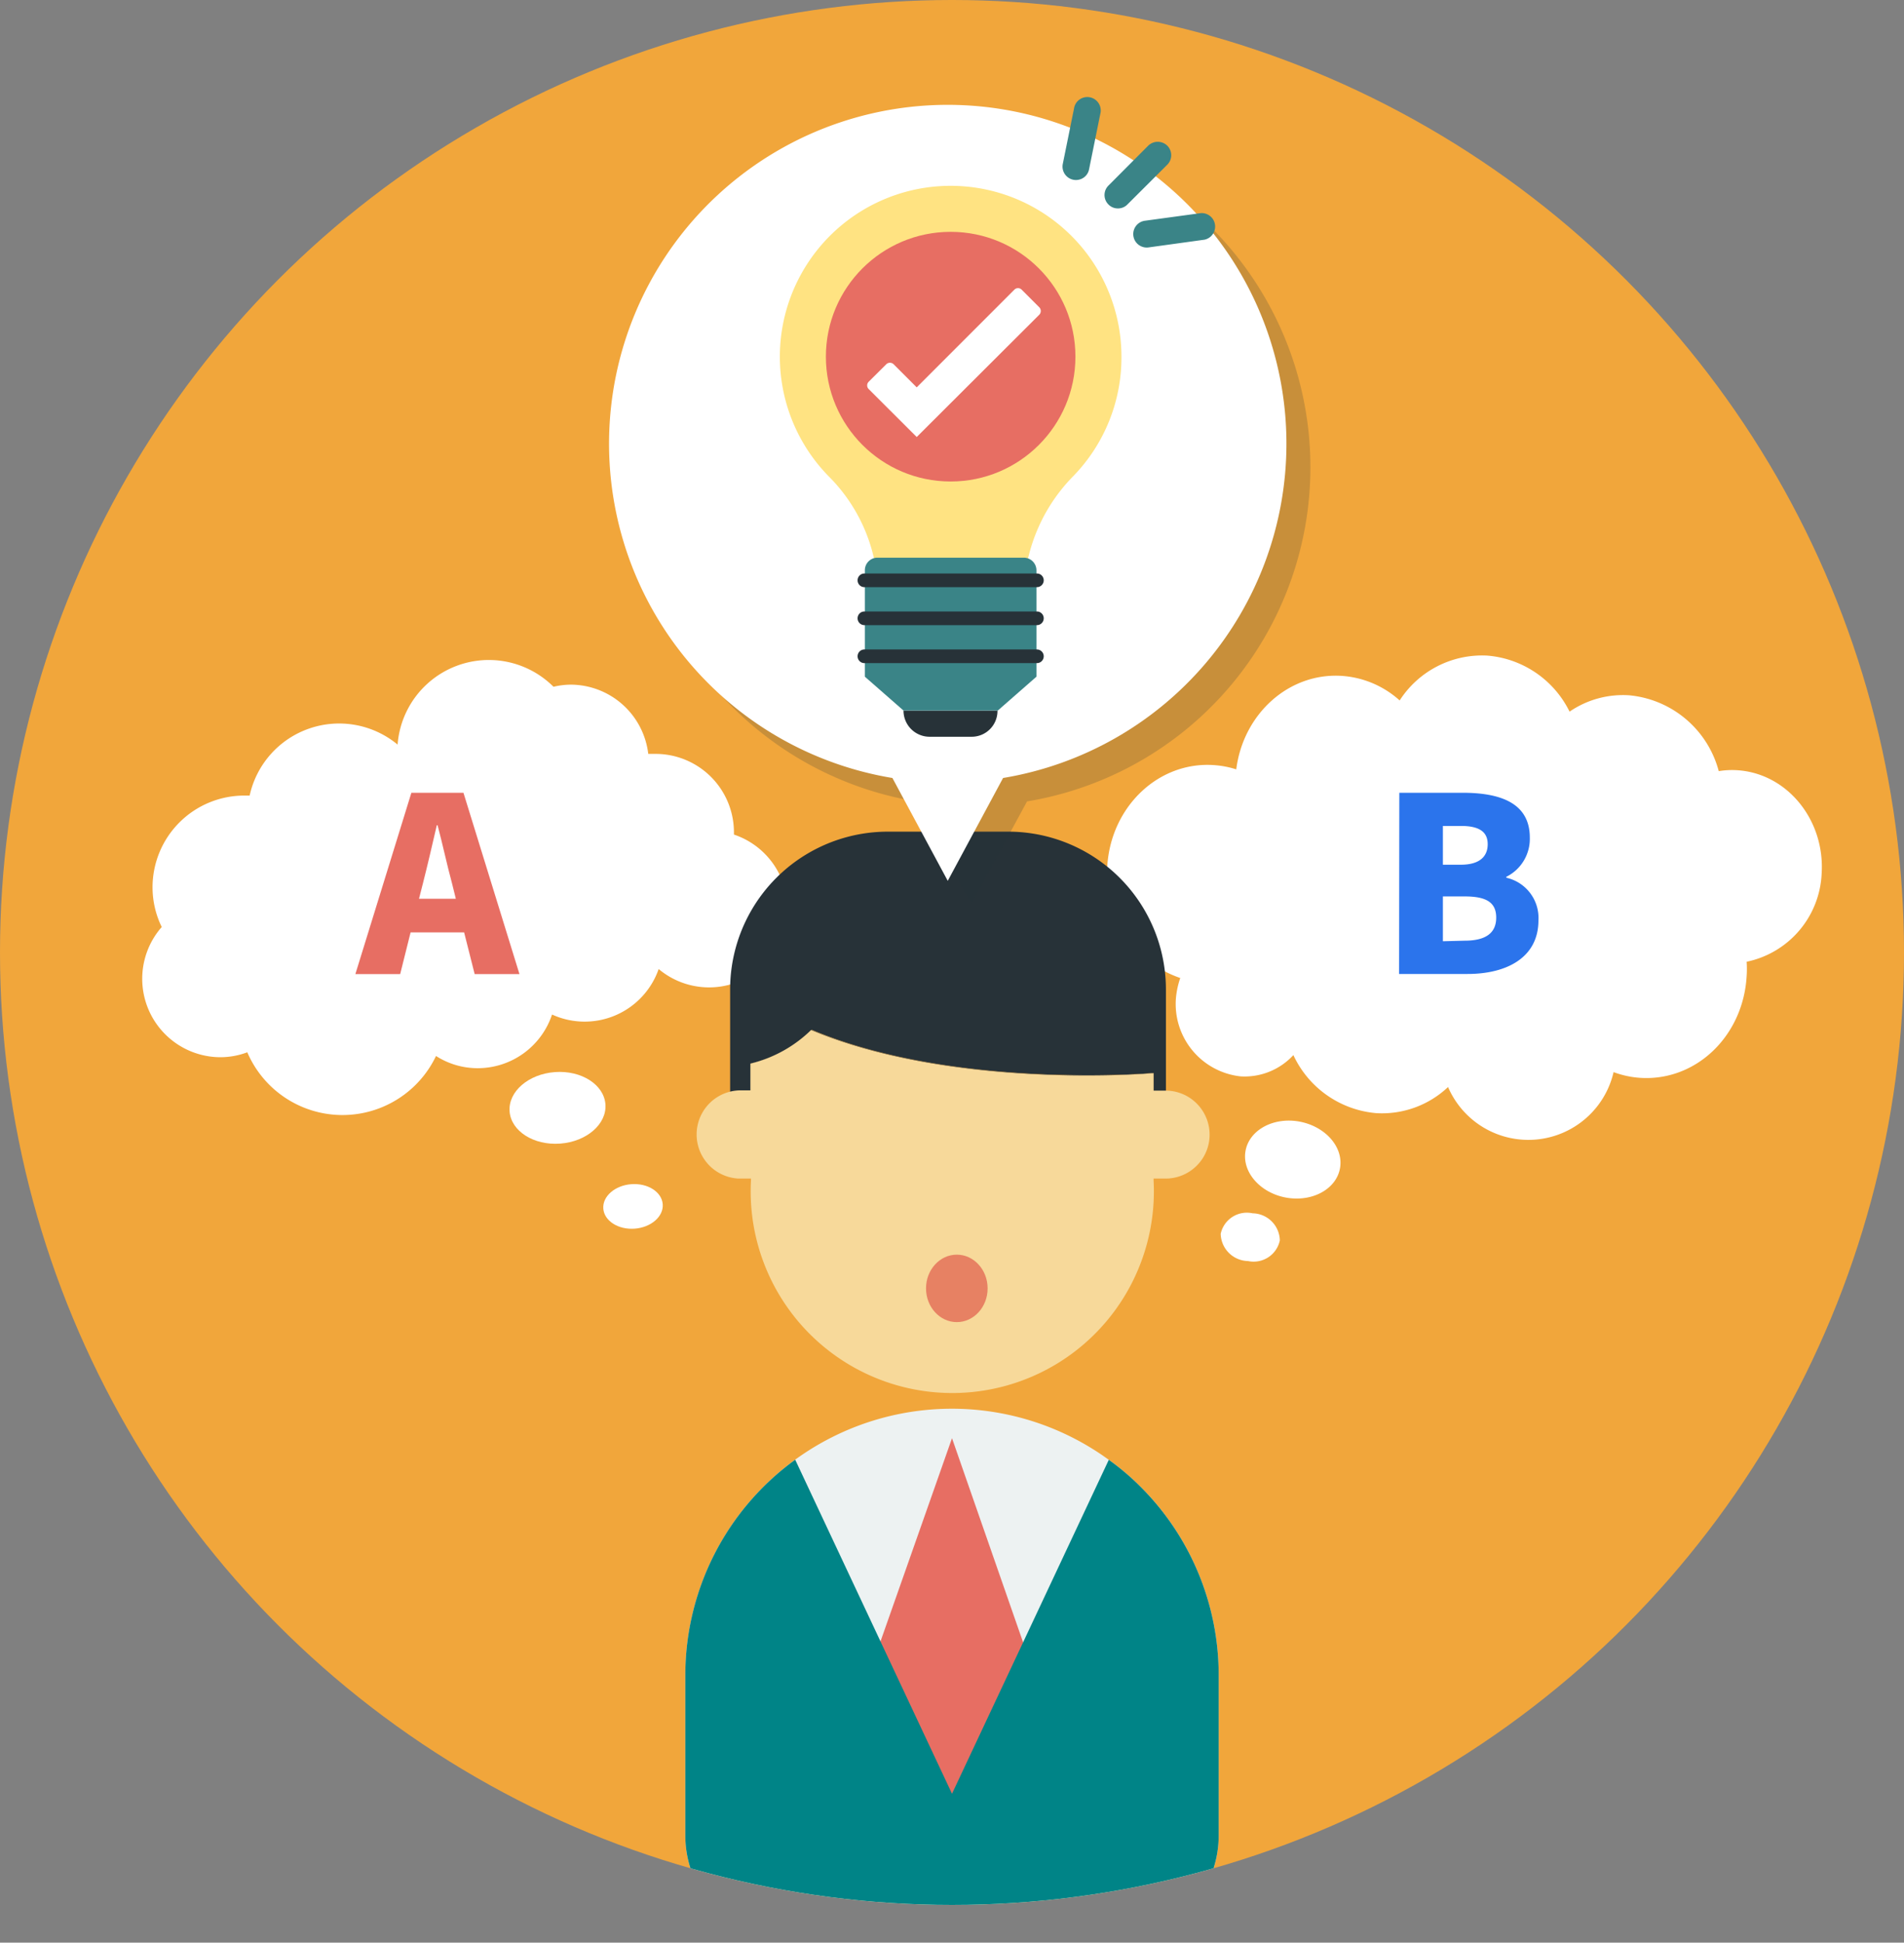 <svg xmlns="http://www.w3.org/2000/svg" viewBox="0 0 170 173.37"><rect x="0" y="0" width="170" height="173.37" fill="#808080" stroke="none"/><defs><clipPath id="clip-path"><circle cx="85" cy="85" r="85" fill="none"/></clipPath><style>.cls-4{fill:#fff}.cls-5{fill:#273238}.cls-8{fill:#e76e63}.cls-13{fill:#3a8487}</style></defs><g id="レイヤー_2" data-name="レイヤー 2"><g id="デザイン"><circle cx="85" cy="85" r="85" fill="#f1a63b"/><g clip-path="url(#clip-path)"><path class="cls-4" d="M115.88 100.07c-2.33-.36-4.43.87-4.69 2.75s1.44 3.72 3.77 4.08 4.44-.86 4.7-2.75-1.44-3.71-3.78-4.08zm-4.04 8.21a2.39 2.39 0 00-2.85 1.83 2.49 2.49 0 002.44 2.43 2.39 2.39 0 002.84-1.84 2.47 2.47 0 00-2.43-2.42zm50.81-30.38c.27-4.76-3.09-8.86-7.5-9.16a7.27 7.27 0 00-1.69.08 9.15 9.15 0 00-8-6.77 8.43 8.43 0 00-5.32 1.46 9 9 0 00-7.32-5 8.75 8.75 0 00-7.85 4 8.58 8.58 0 00-5.14-2.19c-4.72-.32-8.82 3.36-9.45 8.34a8.49 8.49 0 00-2-.38c-4.95-.34-9.21 3.72-9.52 9.07a9.67 9.67 0 006.52 9.93A7.72 7.72 0 00105 89a6.5 6.5 0 005.77 7.06 5.92 5.92 0 004.71-1.9 9 9 0 007.39 5.18 8.58 8.58 0 006.42-2.33 7.81 7.81 0 0014.78-1.33 8.42 8.42 0 002.36.51c5 .33 9.21-3.73 9.52-9.07a9.26 9.26 0 000-1.29 8.42 8.42 0 006.7-7.93zm-97.12-3.54v-.08a7 7 0 00-7-7h-.65A7 7 0 0051 61.1a6.83 6.83 0 00-1.58.19 8.17 8.17 0 00-13.92 5.16A8.18 8.18 0 0022.29 71h-.49a8.19 8.19 0 00-8.18 8.18 8.09 8.09 0 00.82 3.55 7 7 0 005.23 11.62 6.87 6.87 0 002.41-.44 9.25 9.25 0 0016.85.33 6.88 6.88 0 003.73 1.09 7 7 0 006.63-4.79 7 7 0 009.52-4.06 7 7 0 106.72-12z"/><ellipse class="cls-4" cx="49.78" cy="98.87" rx="4.29" ry="3.2" transform="rotate(-4.17 49.758 98.902)"/><ellipse class="cls-4" cx="56.52" cy="107.66" rx="2.66" ry="1.99" transform="rotate(-4.17 56.59 107.677)"/><path class="cls-5" d="M103 95.76v6.63H67V94.9a11.66 11.66 0 005.42-3c12.2 5.13 28.92 4 30.41 3.86z"/><path class="cls-5" d="M104.1 88.31v14.08H103v-6.63h-.11c-1.49.11-18.21 1.27-30.41-3.86a11.66 11.66 0 01-5.42 3v7.49h-1.87V88.31a14.08 14.08 0 0114.08-14.09H90a14.08 14.08 0 0114.1 14.09z"/><path d="M108 101.25a3.89 3.89 0 01-1.15 2.78 3.93 3.93 0 01-2.78 1.15H103v.19a18 18 0 11-35.95 0v-.19h-1.11a3.94 3.94 0 010-7.87H67v-2.39a11.66 11.66 0 005.42-3c12.2 5.13 28.92 4 30.41 3.86h.17v1.55h1a3.93 3.93 0 014 3.92z" fill="#f7d99a"/><path d="M108.81 149.55v14.26a9.56 9.56 0 01-9.55 9.56H70.74a9.56 9.56 0 01-9.55-9.56v-14.26A23.8 23.8 0 0199 130.28a22.17 22.17 0 012.87 2.44 23.72 23.72 0 016.94 16.83z" fill="#edf2f2"/><path class="cls-8" d="M92 153.76l-6 6.65a1.39 1.39 0 01-2.09 0l-6-6.65a3.38 3.38 0 01-.68-3.34L85 128.35l7.69 22.07a3.34 3.34 0 01-.69 3.34z"/><path d="M85 160.08v13.29H70.74a9.56 9.56 0 01-9.55-9.56v-14.26A23.75 23.75 0 0171 130.27zm23.81-10.53v14.26a9.56 9.56 0 01-9.55 9.56H85v-13.29l14-29.8a22.17 22.17 0 012.87 2.44 23.72 23.72 0 016.94 16.83z" fill="#008487"/><ellipse cx="85.43" cy="114.98" rx="2.75" ry="3.01" fill="#e78163"/><path d="M117 41.69a30.23 30.23 0 01-25.3 29.83l-4.98 9.18-4.94-9.18A30.24 30.24 0 11117 41.69z" fill-opacity=".2" fill="#273238"/><path class="cls-4" d="M114.86 39.59a30.25 30.25 0 01-25.3 29.84l-4.94 9.18-4.94-9.18a30.24 30.24 0 1135.18-29.84z"/><path d="M100.13 31.84a15.25 15.25 0 10-26 10.81A15 15 0 0178.4 53.3v1.78h13v-1.86a15.38 15.38 0 014.43-10.73 15.19 15.19 0 004.3-10.65z" fill="#ffe382"/><path class="cls-13" d="M92.54 50.9v9.49H77.22V50.9a1.12 1.12 0 011.12-1.13h13.07a1.13 1.13 0 011.13 1.13zm-3.46 12.52h-8.4l-3.46-3.03h15.32l-3.46 3.03z"/><path class="cls-5" d="M93.19 51.79a.61.61 0 01-.61.61h-15.4a.61.61 0 01-.61-.61.61.61 0 01.61-.61h15.4a.61.61 0 01.61.61zm0 3.39a.61.61 0 01-.61.61h-15.4a.61.61 0 110-1.22h15.4a.61.61 0 01.61.61zm0 3.39a.61.61 0 01-.61.61h-15.4a.61.61 0 110-1.22h15.4a.61.61 0 01.61.61zm-4.13 4.86a2.3 2.3 0 01-2.32 2.32H83a2.33 2.33 0 01-2.33-2.32z"/><circle class="cls-8" cx="84.88" cy="31.83" r="11.14"/><path class="cls-4" d="M92.79 28.09L81.85 39l-4.29-4.28a.46.46 0 010-.65l1.58-1.57a.47.47 0 01.64 0l2.07 2.07 8.72-8.72a.46.46 0 01.65 0l1.57 1.57a.48.48 0 010 .67z"/><path class="cls-13" d="M101.93 22a1.2 1.2 0 01.29-2.3l5-.68a1.2 1.2 0 01.33 2.37l-5 .69a1.17 1.17 0 01-.62-.08zm-2.11-3.4a1.16 1.16 0 01-.85-.35 1.19 1.19 0 010-1.69l3.55-3.56a1.22 1.22 0 011.7 0 1.2 1.2 0 010 1.7l-3.56 3.55a1.16 1.16 0 01-.84.35zM96.46 16a1.2 1.2 0 01-1.57-1.36l1-4.93a1.2 1.2 0 112.35.46l-1 4.93a1.18 1.18 0 01-.78.9z"/></g><path class="cls-8" d="M41.44 83.21h-4.78l-.93 3.72h-4l5-16.18h4.65l5 16.18h-4zm-.74-3l-.34-1.37c-.44-1.61-.85-3.54-1.29-5.19H39c-.39 1.69-.83 3.58-1.24 5.19l-.35 1.37z"/><path d="M124.94 70.75h5.65c3.35 0 6 .9 6 4a3.78 3.78 0 01-2.1 3.5v.08a3.68 3.68 0 012.87 3.81c0 3.3-2.81 4.78-6.33 4.78h-6.11zm5.5 6.42c1.65 0 2.39-.72 2.39-1.83s-.76-1.63-2.39-1.63h-1.61v3.46zm.33 6.78c1.87 0 2.82-.67 2.82-2.06s-.93-1.89-2.82-1.89h-1.94v4z" fill="#2b74ec"/></g></g></svg>